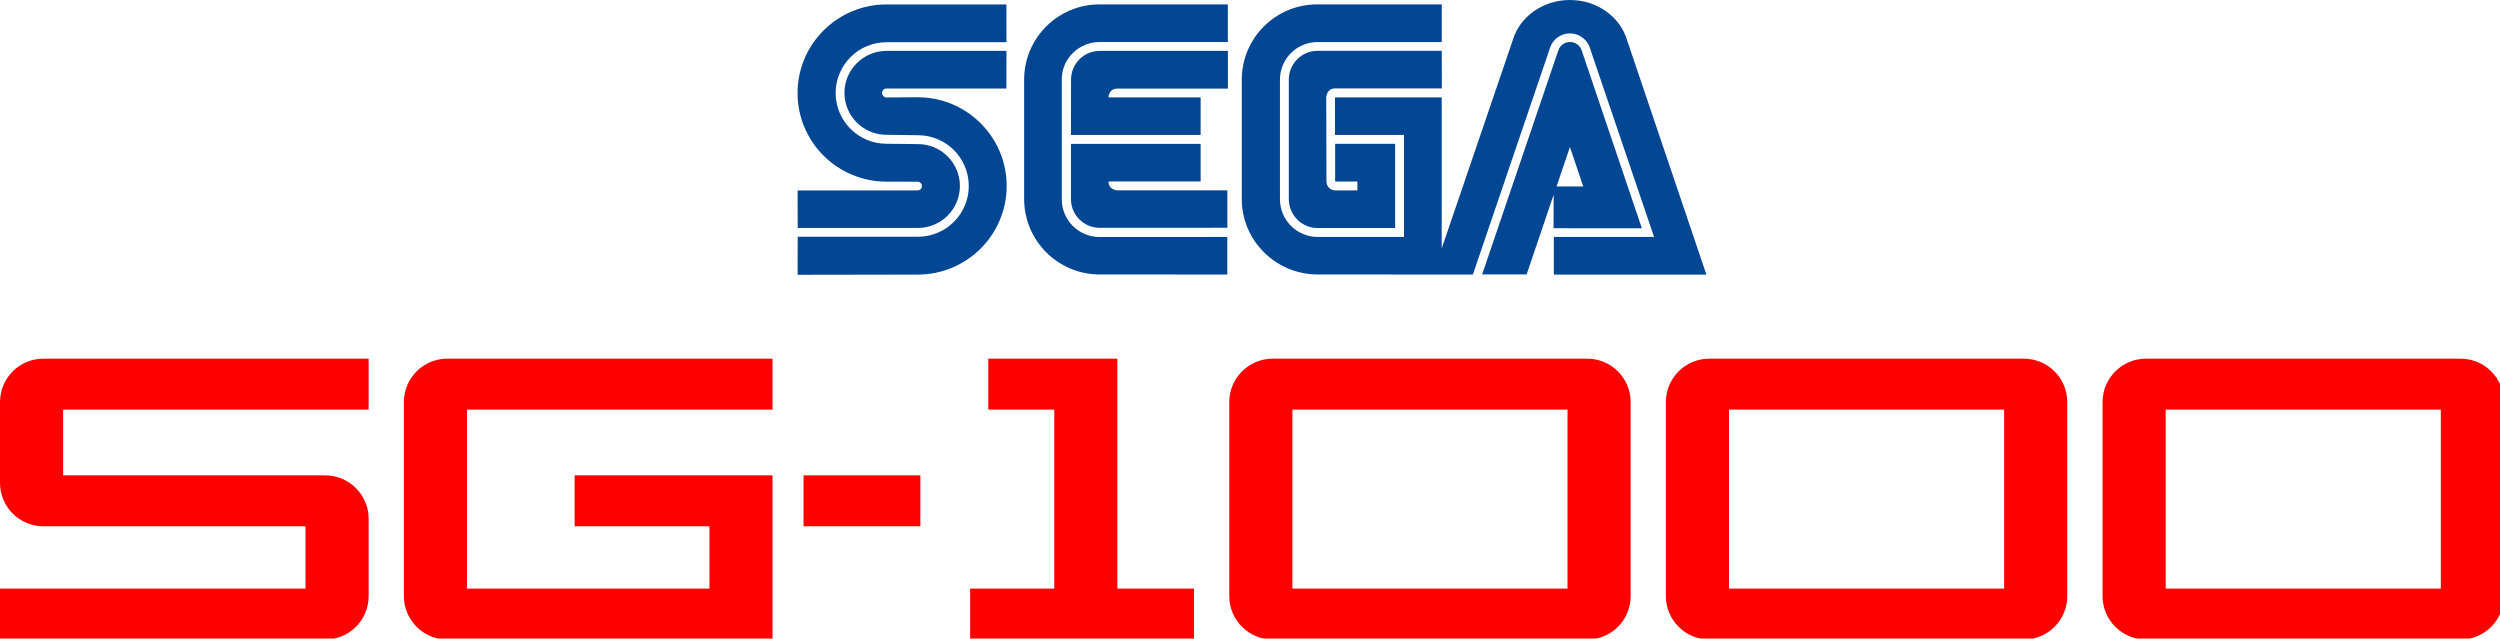 <?xml version="1.0" encoding="UTF-8" standalone="no"?>
<!-- Created by ERK -->

<svg
   width="1015.735mm"
   height="259.424mm"
   viewBox="0 0 1015.735 259.424"
   version="1.1"
   id="svg1"
   inkscape:version="1.4 (86a8ad7, 2024-10-11)"
   sodipodi:docname="sg-1000.svg"
   xmlns:inkscape="http://www.inkscape.org/namespaces/inkscape"
   xmlns:sodipodi="http://sodipodi.sourceforge.net/DTD/sodipodi-0.dtd"
   xmlns="http://www.w3.org/2000/svg"
   xmlns:svg="http://www.w3.org/2000/svg">
  <sodipodi:namedview
     id="namedview1"
     pagecolor="#ffffff"
     bordercolor="#000000"
     borderopacity="0.25"
     inkscape:showpageshadow="2"
     inkscape:pageopacity="0.0"
     inkscape:pagecheckerboard="true"
     inkscape:deskcolor="#d1d1d1"
     inkscape:document-units="mm"
     inkscape:zoom="0.41179679"
     inkscape:cx="1913.5652"
     inkscape:cy="797.72356"
     inkscape:window-width="3840"
     inkscape:window-height="2066"
     inkscape:window-x="-11"
     inkscape:window-y="-11"
     inkscape:window-maximized="1"
     inkscape:current-layer="svg1" />
  <defs
     id="defs1" />
  <g
     id="g10"
     transform="scale(0.265)">
    <path
       class="st1"
       d="m 1359.2,278.5 47.6,0.1 c 3.6,0 6.7,2.9 6.7,6.7 0,3.7 -3.1,6.6 -6.7,6.6 l -183.9,0.1 0.1,57.5 h 184.2 c 35.7,0 64.5,-28.8 64.5,-64.3 0,-35.5 -28.8,-64.3 -64.5,-64.3 l -48,-0.5 c -43.1,0 -78,-34.9 -78,-77.9 0,-42.9 35,-77.8 78,-77.8 h 183.9 L 1543,6.8 h -183.8 c -75.3,0 -136.4,60.8 -136.4,135.9 0,75 61.1,135.8 136.4,135.8 z"
       id="path1"
       style="fill:#034693" />
    <path
       class="st1"
       d="m 1713.3,135.8 h 169.3 V 78 h -196.5 c -24.4,0 -44,19.8 -44,44.1 l -0.1,84.8 h 198.8 v -57.6 h -141.3 c 0,0 0.2,-13.5 13.8,-13.5 z"
       id="path2"
       style="fill:#034693" />
    <path
       class="st1"
       d="M 1359.2,135.7 H 1543 l 0.1,-57.7 h -183.9 c -35.6,0 -64.5,28.9 -64.5,64.4 0,35.5 28.9,64.3 64.5,64.3 l 48,0.6 c 43.2,0 78.1,34.8 78.1,77.8 0,43 -34.9,77.9 -78.1,77.9 H 1223 l -0.1,58.3 184.1,-0.3 c 75.3,0 136.4,-60.9 136.4,-135.9 0,-75.1 -61.1,-136 -136.4,-136 l -47.8,0.3 c -3.8,0 -6.8,-3.1 -6.8,-6.9 0,-3.8 3,-6.8 6.8,-6.8 z"
       id="path3"
       style="fill:#034693" />
    <path
       class="st1"
       d="M 1840.8,220.6 H 1642 v 84.8 c 0,24.3 19.8,43.9 44.1,43.9 l 195.7,-0.1 v -57.4 h -168.5 c 0,0 -13.6,-0.1 -13.8,-13.6 h 141.3 z"
       id="path4"
       style="fill:#034693" />
    <path
       class="st1"
       d="M 2517.3,350 2424.9,77 c -1.9,-5.4 -6.1,-9.7 -11.6,-11.6 -9.8,-3.4 -20.6,1.7 -24,11.6 l -116.9,343.7 h 68.2 l 41.4,-122.1 -0.1,51.3 z M 2407,225.4 l 20.4,60.5 h -40.9 z"
       id="path5"
       style="fill:#034693" />
    <path
       class="st1"
       d="m 2047.2,135.5 h 163.4 l -0.1,-57.6 h -190.4 c -24.4,0 -44.1,19.8 -44.1,44.1 v 183.3 0 c 0,24.4 19.8,44.3 44.1,44.3 H 2139 V 220.5 h -92 v 57.8 h 34.1 l 0.1,13.6 h -34 c -7.4,0 -13.5,-6.1 -13.5,-13.6 l -0.3,-129 c 0.1,-0.1 0.1,-13.5 13.8,-13.8 z"
       id="path6"
       style="fill:#034693" />
    <path
       class="st1"
       d="m 2020.2,420.8 190.4,0.1 v 0 h 47.6 L 2377.3,71 c 5,-12 16.7,-19.8 29.7,-19.8 13,0 24.6,7.8 29.7,19.7 L 2536,363.3 H 2382.3 V 421 h 233.9 L 2494.4,61 C 2483.8,25.8 2448.6,0 2407,0 c -41.7,0 -76.7,25.7 -87.4,60.8 L 2210.4,380.9 V 149.3 h -163.6 v 57.6 h 105.8 v 156.4 h -132.4 c -31.8,0 -57.8,-25.9 -57.8,-57.8 V 122.1 c 0,-31.9 25.8,-57.6 57.7,-57.6 h 190.4 V 6.7 h -190.9 c -63.9,0 -115.7,51.6 -115.7,115.4 v 183.3 c 0.1,63.7 52.3,115.4 116.3,115.4 z"
       id="path7"
       style="fill:#034693" />
    <path
       class="st1"
       d="m 1686,420.8 195.7,0.1 v -57.6 l -195.7,0.1 c -31.9,0 -58.1,-25.5 -58.1,-58 v -184 c 0,-31.3 26.2,-57 58.1,-57 h 196.5 V 6.7 H 1686 c -64,0 -115.8,51.6 -115.8,115.4 v 183.3 c 0.2,63.7 51.9,115.4 115.8,115.4 z"
       id="path8"
       style="fill:#034693" />
  </g>
  <g
     id="g15"
     transform="scale(0.265)">
    <rect
       x="1232"
       y="728.8"
       class="st4"
       width="179.1"
       height="78.1"
       id="rect10"
       style="fill:#ff0000" />
    <polygon
       class="st4"
       points="1487.4,902.4 1487.4,980.4 1830.6,980.4 1830.6,902.4 1713.1,902.4 1713.1,628 1713.1,549.9 1515.2,549.9 1515.2,628 1616.4,628 1616.4,902.4 "
       id="polygon10"
       style="fill:#ff0000" />
    <path
       class="st4"
       d="M 716,902.4 V 628 h 468.4 V 549.9 H 685.8 c -36.8,0 -66.6,29.8 -66.6,66.6 v 297.4 c 0,36.8 29.8,66.6 66.6,66.6 h 498.6 V 728.8 H 881 v 78.1 h 206.7 v 95.5 z"
       id="path10"
       style="fill:#ff0000" />
    <path
       class="st4"
       d="m 1884.7,616.5 v 297.4 c 0,36.8 29.8,66.6 66.6,66.6 h 482.2 c 36.8,0 66.6,-29.8 66.6,-66.6 V 616.5 c 0,-36.8 -29.8,-66.6 -66.6,-66.6 h -482.2 c -36.8,0 -66.6,29.8 -66.6,66.6 z m 96.8,285.9 V 628 h 421.8 v 274.4 z"
       id="path11"
       style="fill:#ff0000" />
    <path
       class="st4"
       d="m 2554.1,616.5 v 297.4 c 0,36.8 29.8,66.6 66.6,66.6 h 482.2 c 36.8,0 66.6,-29.8 66.6,-66.6 V 616.5 c 0,-36.8 -29.8,-66.6 -66.6,-66.6 h -482.2 c -36.8,0 -66.6,29.8 -66.6,66.6 z m 96.8,285.9 V 628 h 421.8 v 274.4 z"
       id="path12"
       style="fill:#ff0000" />
    <path
       class="st4"
       d="m 3223.6,616.5 v 297.4 c 0,36.8 29.8,66.6 66.6,66.6 h 482.2 c 36.8,0 66.6,-29.8 66.6,-66.6 V 616.5 c 0,-36.8 -29.8,-66.6 -66.6,-66.6 h -482.2 c -36.8,0 -66.6,29.8 -66.6,66.6 z m 96.8,285.9 V 628 h 421.8 v 274.4 z"
       id="path13"
       style="fill:#ff0000" />
    <path
       class="st4"
       d="M 498.6,728.8 H 96.8 V 628 H 565.2 V 549.9 H 66.6 C 29.8,549.9 0,579.7 0,616.5 v 123.8 c 0,36.8 29.8,66.6 66.6,66.6 h 401.8 v 95.5 H 0 v 78.1 h 498.6 c 36.8,0 66.6,-29.8 66.6,-66.6 V 795.4 c 0,-36.7 -29.9,-66.6 -66.6,-66.6 z"
       id="path14"
       style="fill:#ff0000" />
  </g>
</svg>
